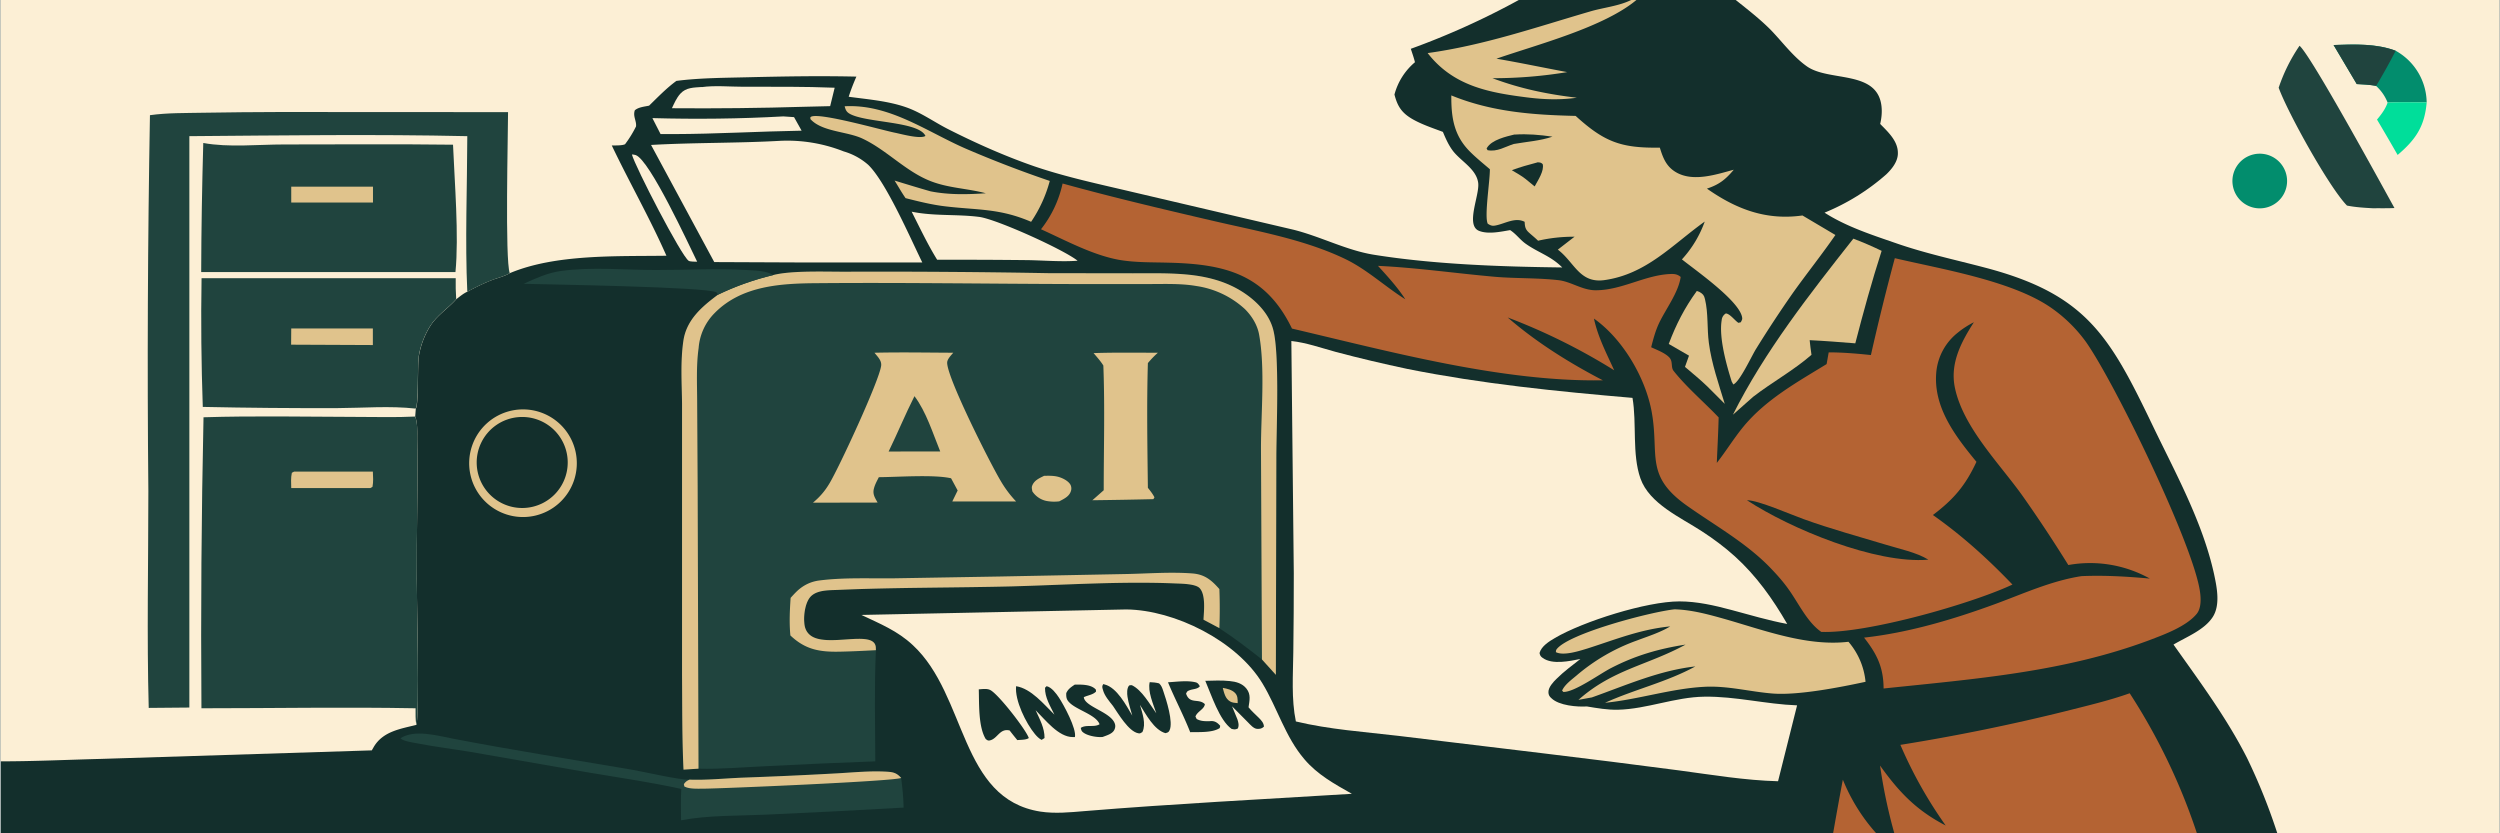 <svg xmlns="http://www.w3.org/2000/svg" width="900" height="300" style="display:block" viewBox="0 0 2048 683"><path fill="#132F2C" d="M0 0h2048v683H0V0z"/><path fill="#FCEFD5" d="M0 0h1244.3a631.5 631.5 0 0 1-88.5 40c1.2 3.7 2.5 7.3 3.4 11a52 52 0 0 0-16.8 26.5c2.4 9.4 5.8 14.8 14.2 19.8 7.8 4.6 17 7.6 25.5 10.8 2.3 5.5 4.7 11 8.4 15.8 6.6 8.4 18.9 14.6 20.5 25.8 1.5 9.9-10.7 34.9.7 39.5 7.5 3 17.8.7 25.5-.6 5 3.2 8.1 7.9 12.8 11.2 10.3 7.3 20.6 10 29.9 19.4-50-.6-105.5-2.5-154.9-10.5-22.3-3.7-43.5-15-65.7-20.5l-131-30.7c-27-6.4-54.6-12.2-80.8-21.1-24.3-8.4-48.1-19-71-30.6-11.6-5.9-22.4-13.8-34.7-18-14.8-5.1-31.3-6.4-46.7-8.5 1.8-5.7 3.9-11 6.3-16.5-29.4-.7-58.6-.2-88 .5-19.7.5-40 .5-59.5 3-8.1 5.9-15.2 13.3-22.4 20.3-3.8.8-8.7 1.2-11.7 3.8-1.7 5 1.5 8.6 1 13.2a91.8 91.8 0 0 1-9 14.6c-2.4 1.2-8.2 1-10.9 1 14.5 30.4 31.3 59.7 44.8 90.4-40.5.6-90.9-1.5-128.4 14.3-4.3 2.6-9.8 3.8-14.5 5.6-7 2.7-13.7 6-20.3 9.6-3.3 1.5-6.1 3.9-9 6.1-6.8 7.7-15.9 13.3-21.4 22.1-4.6 7.3-7.9 16-9.3 24.6-1.2 7 0 39.8-2.5 43l-.5 6.5c2.2 5.6 1.6 13.9 1.7 19.9.6 37.7-.6 75.5-.4 113.3 0 16.6 2.3 110.7-.3 119.5-13.2 3.3-27.2 5.3-34.8 17.8l-1.6 2.8-.2.3L82 622c-27.4.7-54.6 2-82 2V0z"/><path fill="#20443E" d="M166.3 342c42-1.3 84.1-.4 126-.3 15.8 0 31.8.5 47.5-.3 2.2 5.6 1.6 13.9 1.7 19.9.6 37.7-.6 75.5-.4 113.3 0 16.6 2.3 110.7-.3 119.5-1-4.1-.6-9.3-.7-13.6-58.5-1.1-117 0-175.5 0-.6-79.5 0-159 1.7-238.5z"/><path fill="#E0C38C" d="M240.6 386.5h64.5c.2 4.2.5 8.3-.3 12.5l-1.7 1h-64.9c-.1-4.2-.4-8.3.5-12.5l1.9-1z"/><path fill="#20443E" d="M122.4 94.4c14.4-2 29-1.7 43.6-2 20.9-.3 41.8-.6 62.7-.6l187.2.1c0 17.7-2.6 121.2 1.4 132-4.3 2.6-9.8 3.8-14.5 5.6-7 2.7-13.7 6-20.3 9.6-1.9-40.8-.1-86.3 0-127.5-75.9-1.7-151.9-.6-227.8 0v468.3l-33.3.3c-1.6-59.1-.3-118.5-.3-177.7-1-102.7-.5-205.4 1.3-308.1z"/><path fill="#20443E" d="M164.8 228H373c-.1 5.8 0 11.5.4 17.2-6.8 7.7-15.9 13.3-21.4 22.1-4.6 7.3-7.9 16-9.3 24.6-1.2 7 0 39.8-2.5 43-20.8-2.4-43.6-.5-64.6-.4-36.6.1-73.2-.2-109.9-1-1.2-35.1-1.6-70.3-1-105.4z"/><path fill="#E0C38C" d="M238.2 269.2h66.9v13.6l-67-.3.1-13.3z"/><path fill="#20443E" d="M166.2 117.2c20.7 3.8 44.9 1.2 66 1.2 46.1 0 92.4-.4 138.6.2 1.3 31 4.9 74.6 2 104.4H164.4c.1-35.3.7-70.5 1.7-105.8z"/><path fill="#E0C38C" d="M238.2 153h67V166h-67V153z"/><path fill="#FCEFD5" d="M1422.1 0H2048v683h-182a484 484 0 0 0-24.7-61.5c-16.7-33-39-63-60.4-93.2 10.6-6.3 25.2-11.9 32.1-22.5 6.4-9.8 3.5-24.2 1.2-35-9.4-43-31.7-83.1-50.6-122.5-35.3-73.5-54.6-107.2-137-128.9-24.6-6.5-49.6-11.8-73.8-20.3-19.7-6.8-40.3-13.5-57.9-24.8a179 179 0 0 0 50.6-31.4c4.6-4.4 9.5-10.5 9.5-17.2.2-10-8-17.5-14.5-24.1 1.1-4.8 1.6-9.4 1.1-14.3-3.2-30.3-43.1-20-61.3-33-11.3-8-20-20-29.7-30-8.8-8.8-18.7-16.5-28.5-24.3z"/><path fill="#20443E" d="M1884.2 37.5c9.6 8.2 67.5 114.4 77.8 133-5.8.3-11.7.1-17.6.2-7.2-.4-14.2-.8-21.3-2.2-14.7-15-48.7-76.4-56-96.6a139.8 139.8 0 0 1 17.1-34.4z"/><path fill="#028D6D" d="M1912.2 36.9c16.8-.6 34.9-1.3 50.8 4.7a49.2 49.2 0 0 1 25.4 42.3c-10.6 0-21.4-.4-32 .2a36 36 0 0 0-9.5-13.7c-5.2-1-10.5-1.2-15.8-1.5l-19-32z"/><path fill="#20443E" d="M1912.2 36.9c16.8-.6 34.9-1.3 50.8 4.7-5 9.8-10.4 19.4-16 28.8-5.3-1-10.6-1.2-15.9-1.5l-19-32z"/><path fill="#028D6D" d="M1846.3 126.6a22.4 22.4 0 1 1 7 44.1 22.4 22.4 0 0 1-7-44.1z"/><path fill="#00DE9A" d="M1988.4 84c-1.7 19.7-9 30.4-23.8 43a2291 2291 0 0 0-16.9-29c3.6-4.3 6.8-8.5 8.7-13.9 10.6-.6 21.4-.2 32-.2z"/><path fill="#B46333" d="M1557 610.5a1632 1632 0 0 0 135-27.5c17.7-4.5 35.8-8.7 53-14.8a496.8 496.8 0 0 1 55.1 114.8h-248a431.9 431.9 0 0 1-11.7-55.5c15.6 21.7 29.5 36.5 53.8 49.1a358.6 358.6 0 0 1-37.1-66z"/><path fill="#E0C38C" d="M1336.4 0h4.3c-26.8 22.4-81.2 36.5-114.7 48.1 19.3 3.3 38.6 7.4 58 11a372.6 372.6 0 0 1-61.3 5c23 8.6 44.8 13.1 69.2 16-13.6 1.9-26.7 1.5-40.3-.2-32-4-61-9.4-82-36.4 46.2-6.4 88.3-21 132.8-34 11-3.3 23.6-4.4 34-9.5z"/><path fill="#B46333" d="M1509.9 639a150 150 0 0 0 27.4 44h-35.4c2.6-14.7 5.2-29.3 8-44z"/><path fill="#20443E" d="M633 225.5c15.2-4 44.3-2.7 60.5-2.8 55.1-.2 110.3.2 165.4 1.2l69.1.1c15.4 0 30.8-.4 46.2 1.2 14.2 1.5 28.3 5 40.8 12.3 12.2 7.1 24.3 18.4 28 32.6 5.3 19.6 2.7 79.6 2.6 103.5l-.4 179.5-11.4-12.6c-11.4-9-22.7-17.7-34.9-25.6l-13-7c.3-7 2-20.6-3.3-26-3.5-3.4-14.5-3.5-19.4-3.7-44.5-1.9-90 1.2-134.6 2.4-47.6 1.2-95.4.8-142.9 2.9-7 .3-16.9 0-22 5.7-4.2 4.7-5.6 14.8-5 21 .2 4 1.5 7.6 4.6 10.2 13.2 11.2 52.6-5 54 10l.1 2.5c-1.4 30.2-.6 60.8-.5 91.1-30 1.1-60.2 2.4-90.2 4-18 .8-36.5 2.5-54.6 2l-12.3.7c-1.2-25.8-1-51.9-1.2-77.7V330.8c-.2-17-1.4-34.7 1.1-51.5 2.5-17.2 15.2-28 28.4-37.8 14.5-7 29.3-12.2 45-16z"/><path fill="#E0C38C" d="M633 225.5c15.2-4 44.3-2.7 60.5-2.8 55.1-.2 110.3.2 165.4 1.2l69.1.1c15.4 0 30.8-.4 46.2 1.2 14.2 1.5 28.3 5 40.8 12.3 12.2 7.1 24.3 18.4 28 32.6 5.3 19.6 2.7 79.6 2.6 103.5l-.4 179.5-11.4-12.6-.8-173.1c0-28.6 3.5-65.3-1.5-93-1.4-8-5.9-15.3-11.6-21a74.8 74.8 0 0 0-40-19c-13.3-2.3-27.7-1.5-41.3-1.6h-62c-69.1-.2-138.2-1.3-207.3-.7-29.6.2-61.8 1.9-84 24.4a45.5 45.5 0 0 0-13.2 28.7c-2.1 14.8-1.2 30.3-1.2 45.2l.4 68L572 630l-12.3.8c-1.2-25.8-1-51.9-1.2-77.7V330.8c-.2-17-1.4-34.7 1.1-51.5 2.5-17.2 15.2-28 28.4-37.8 14.5-7 29.3-12.2 45-16z"/><path fill="#E0C38C" d="M647.5 490c2-2.2 4-4.4 6.2-6.4 5-4.3 10.5-6.9 17-7.8 20-2.6 40.7-1.6 60.7-1.8l87.8-1.5 101.8-2c18.5-.3 37.5-1.9 55.9-.5 10 .8 15.6 5.5 22 12.8a414 414 0 0 1 0 32l-13-6.9c.3-7 2-20.6-3.3-26-3.5-3.4-14.5-3.5-19.4-3.7-44.5-1.9-90 1.2-134.6 2.4-47.6 1.2-95.4.8-142.9 2.9-7 .3-16.9 0-22 5.7-4.2 4.7-5.6 14.8-5 21 .2 4 1.5 7.6 4.6 10.2 13.2 11.2 52.6-5 54 10l.1 2.5c-9.7.5-19.4 1-29.1 1.2-16.7.4-28.6-1.5-41-13.3-1-10.3-.5-20.6.2-30.8zM716.3 289.1c21.5-.5 43-.1 64.5 0-1.7 2-5 5.3-5 8.1-.2 12.4 35.5 83 43.9 97a91 91 0 0 0 12.6 16.8H780l4.4-9L779 392c-14-3.2-43.6-1-59.2-.9-1.5 3-3.2 6-4 9.2-1.3 4.7.8 7.7 3 11.6l-53 .1c5.6-4.7 9.7-9.4 13.4-15.6 7.8-12.8 41-84.4 42.5-96.7.5-4.3-3-7.4-5.4-10.5z"/><path fill="#20443E" d="M749 324.7c9.6 12.7 15.1 30.6 21.1 45.3h-22l-20.3.1c7.3-15 13.7-30.5 21.2-45.4z"/><path fill="#E0C38C" d="M895.8 289.4c17.6-.6 35.2-.3 52.7-.3a76 76 0 0 0-8.2 8.5c-1 34-.4 68.2 0 102.2 2 2.5 3.9 4.9 5.4 7.8l-.9 1.5c-16.6.4-33.4.7-50 .9l9.3-8.2c0-34 1-68.3-.3-102.2-2.2-3.6-5.3-7-8-10.2zM855 390c3.4-.1 7.5-.2 11 .6 3.6.8 8.8 3.2 10.8 6.6.8 1.5 1 3.4.5 5-1.3 4.7-5.7 6.6-9.6 8.7a34 34 0 0 1-10.9-.4 18.3 18.3 0 0 1-11.2-7.8c-.2-1.5-.7-3-.2-4.4 1.6-4.5 5.6-6.2 9.6-8.2z"/><path fill="#B46333" d="M870.4 150.4c40.5 11.2 81.2 20.8 122 30.3 36.6 8.6 76.4 15.4 110.3 31.9 17.4 8.5 32.2 22.4 48.6 32.7-6.4-9.9-14.5-18.7-22.4-27.4 32 1.5 64.3 6.2 96.3 9 17 1.4 34.4.8 51.4 2.7 10.8 1.2 19.7 8.4 31 8.3 21-.1 40-12.3 60.4-13.3 3.4-.2 6.3 0 9 2.4-1.9 13-12.3 26.3-17.9 38.2-2.9 6.3-4.6 12.8-6.3 19.4 4.7 2.2 11.3 4.6 14.8 8.3 3.3 3.4 1.1 8 3.6 11.1 10.7 13.5 25 25.6 36.9 38.1-.3 12.4-1 24.9-1.5 37.3 7.6-9.7 14-20.2 21.8-29.7 18.4-22.3 43.9-36.4 68.2-51.3l1.7-9.6c11.5 0 23.2 1 34.6 2.2 6-26.6 12.5-53 19.6-79.4 39 9.2 99.2 18.9 130.7 42.5a119 119 0 0 1 26 26.2c24 34.2 88 166.2 93.4 204.6.8 5.4 1.1 13.4-2.5 18-8.5 10.5-26.4 17-39 21.8-70.3 26.3-143.8 31.8-217.8 39.6-.1-17.5-5.5-28.3-16-41.7 36.5-4 73.7-15.1 108.2-27.8 23-8.5 45.5-18.8 70-22.6 19-.8 37 .3 56 2a100.5 100.5 0 0 0-66.8-11.1c-11.8-19-24.2-37.8-37.1-56.1-18.8-26.6-48.8-56.2-55.8-88.9-4.3-20.1 5-37.6 15.5-54-4.5 2.3-9.1 5.2-13 8.4a46.7 46.7 0 0 0-17.8 32.4c-2.7 28.9 15.7 52.7 32.9 73.6-9 19.4-18.6 30.7-35.7 43.6 24 16.9 45 35.9 65.2 57-33.1 15.6-119.4 40.3-156.7 38.8-11.6-8.1-18.5-23.4-26.7-34.8-4.5-6.4-9.8-12.3-15.3-18-19.8-20.4-45.3-34.5-68.3-50.8-34.3-24.4-22.5-41.2-28.5-75.8-4.9-28.5-23.8-60.7-47.5-77.4 3.2 15 10.3 28.5 16.6 42.4a500.6 500.6 0 0 0-87.3-43.3c23.6 20.4 50.3 37.1 78 51.5-82.8 1.4-174.6-23.6-254.8-42.4-21.6-44.7-55-52.9-101-54-13.6-.4-27.6 0-41.1-2.4-21.6-4-43.7-16-63.6-25a92.2 92.2 0 0 0 17.7-37.5z"/><path fill="#132F2C" d="M1431.3 410c8.9-.2 36.6 12 46.5 15.5 22.1 8 45 14.2 67.5 21 11 3.4 24.9 6.2 34.7 12.2-43.2 3.7-112.9-25.3-148.7-48.7z"/><path fill="#FCEFD5" d="M1058 279.5c12 1.3 24.5 5.7 36.2 8.9 19.5 5.2 39.1 9.8 58.9 14 60.8 12.2 122.6 18.4 184.4 23.7 3.6 21.1-.5 46 6.5 66 7.3 20.8 33 32 50.3 43.3 9.4 6.1 18.7 13 27 20.5 17.6 15.9 31.2 35 43 55.5-15.5-2.9-30.5-7.4-45.8-11.5-13.8-3.7-28.2-7-42.6-7-26.8 0-78.8 16.4-102 30-4.6 2.7-11.1 6.7-12.6 12.3.5 2.1.8 2.8 2.7 4.1 8 5.7 22 2.5 30.8.8-6.6 5.2-13.6 10.3-19.5 16.2-2.7 2.6-6.8 7-6.7 11 0 2.1.8 3.6 2.5 5 6.2 6 21 7.2 29 6.7 8.5 1.4 17 2.9 25.5 2.7 23.9-.6 46.7-10.4 70.8-10.7 25.4-.4 50.6 6.2 76 7.1l-15.6 62.2c-27.2-.7-54.3-5.3-81.3-8.9-37-4.9-74.1-9.5-111.3-14l-118.6-14.3c-28-3.3-56.5-5.2-84-11.8-3.8-18.5-2.3-38-2.1-56.8.3-21.5.4-43 .4-64.4l-2-190.6zM922.6 499.5c39.7.4 90.6 25.8 111.6 60.6 12.3 20.3 18.7 43.9 34.4 62.2 10.7 12.6 24.7 20.3 38.9 28.3-73 4.5-146.4 8.2-219.3 14.2-11.8 1-24 2.2-35.9.4-66.6-10.4-60-95-104.6-136.4-12.6-11.8-27-17.6-42.2-24.8l217.1-4.5z"/><path fill="#132F2C" d="M941.8 559.1c2.7.1 5 .3 7.7 1 1.9 1.7 2.6 3.8 3.4 6.2 2.4 7 8.5 25.8 5.1 32.4-.8 1.7-1.7 1.7-3.3 2.2-9.3-2.6-16-15.5-20.9-23.2 2 6.9 5.2 15.6 2 22.3-1.3.7-1.8 1.4-3.3 1-8-1.4-16.5-16.2-20.8-22.4-3-3.8-7-8.4-8.2-13.1-.6-2.2-1-2.8.2-4.8l1.2.3c10.1 2.6 17.7 17.2 22.6 25.5-1.4-5-3.1-10.2-3.9-15.4-.4-2.7-.6-6.9 1.2-9.1.4-.5 1.7-.4 2.4-.4 8.3 4 14.7 15.7 20 23-2.4-7.3-7.2-18-5.4-25.5zM863.7 585.7c-3.4-7-7.9-14.1-7.7-22l1.3-1.3c4 .8 7.9 6 10 9.2 4 6 14.7 25.7 13.2 32.5h-1.7c-11.7.1-22.7-14.3-30.5-22 3.3 7.3 7.4 14.6 7.3 22.8l-2.4 1.5c-2.1-1-4-3-5.5-4.8-7.3-8.8-16.6-27.6-15.4-39.2 12.4 2 22.7 14.8 31.4 23.3zM987.4 558c6.5-.2 13.5-.5 20 .2 5.2.5 10.3 1.9 13.7 6.2 3.8 4.8 2.5 9.7 1.7 15.3 2.5 3.1 5.6 5.8 8.4 8.6 2 2 4.2 4.3 4.2 7.3-1.9 1.6-2.9 1.8-5.4 1.8-3-.1-5.7-3.4-7.7-5.4l-13-13.1 4.4 10.7c.8 2.5 1.5 5 .3 7.5-2.3 1-2.7.8-5.1.3-10-7.1-16.6-28-21.5-39.3z"/><path fill="#E0C38C" d="M1001.8 563.8c3.3.6 7.3 1.5 9.8 4 2.4 2.3 2.3 5.3 2.3 8.5-2-.2-4.5-.3-6.2-1.4-4-2.3-4.9-7-6-11z"/><path fill="#132F2C" d="M801.7 565c2.8-.2 6.7-.8 9.3.5 6.5 3 29.6 32.8 31.7 39.4-2.1 1.6-6.7 1.4-9.4 1.7a289 289 0 0 1-6.3-7.9c-8.3-2-9.9 7-16.5 8.2-1.5.2-2-.4-3.1-1.2-6.2-10.2-5.3-29.1-5.7-40.7zM880.3 561.1c5.4 0 12.9-.3 17 3.7.6.5.4 1.2.5 2-2.6 2.7-6.7 3-10 4.6.6 7.8 21.7 12 25.3 21.4.7 1.8.6 3.4-.2 5.2-1.6 3.5-6.3 4.7-9.6 6-4.3.5-11.7-.8-15.3-3.2-2-1.3-2.2-2-2.7-4.2 4.3-3 11-.2 15.4-3-2.8-7.8-18.9-11.7-24.8-17.9-2.4-2.4-2.6-4.4-2.5-7.6 1.5-3.4 4-5 7-7zM956.8 559.2c7-.4 15.3-1.6 22.1-.1 2.3.4 2.8 1.5 4 3.3-1.8 2.5-5.5 2.2-8.3 3.3-1.9.7-2.1.9-3 2.8 3 9 10.3 3.6 15.4 8.6-.4 4.2-6.3 6-7.7 10.2l1 2c3.4 1.8 6.3 1.8 10 1.8.9 0 1.8-.2 2.7-.1 2.9.2 4.8 1.8 6.6 3.9l-.4 1.8c-6 4-17.1 3.2-24.2 3.4-5.5-14-12.5-27.1-18.2-40.9z"/><path fill="#E0C38C" d="M1189 78.2c33 13.5 66.7 16 101.9 16.8 23.5 21.4 37.3 26.5 69 26 2.6 8.5 5.3 15.6 13.5 20.3 14 8 32.7 1.7 47.1-2.2-6.7 8-12 12.2-22 15.5 24 16.8 48.4 26.2 78.3 22l27 16c-11 15.9-23.2 31.2-34.5 47a977 977 0 0 0-30.5 46.3c-3.7 5.9-13.4 27.1-18.7 29.2l-1.3-2.4c-4.3-13.6-10.6-36.1-8.2-50.3a7 7 0 0 1 3.4-5.5c3.5.3 7.2 5.7 10.3 7.7l2-.5c.5-1.2 1.3-2.2 1.1-3.5-1.4-13.4-38-38.9-49.4-48a91.4 91.4 0 0 0 18.7-31c-26.6 19-47.8 43.2-82.4 48-20.3 2.7-24.4-14.7-38-25L1290 194c-10.3 0-19.9 1-29.9 3.3-2.4-2.4-5-4.4-7.5-6.7-3-2.7-3.3-4.9-3.5-8.8-7.8-4-16 1.5-23.8 3-2.8.6-4.1 0-6.4-1.4-3-5.7 1.8-35 1.7-44.7-5.5-4.7-11.2-9.3-16.3-14.4-13.3-13.3-15.4-28.1-15.3-46z"/><path fill="#132F2C" d="M1240.9 110.3c10.6-.7 20.5.2 31 1.7-9.8 3.4-21.5 4.2-31.7 6-7.3 2.3-13.5 6.6-21.5 5.1l-.8-1.5.3-.4c4-6.7 15.8-9.3 22.7-11zM1259.5 133c2.2.2 2.8 0 4.4 1.5 1.4 5.6-4 13.4-6.6 18.3l-7.3-6c-3.5-2.8-7.6-5-11.4-7.3 6.8-2.6 13.9-4.5 21-6.4z"/><path fill="#FCEFD5" d="M639.3 115.4a126 126 0 0 1 51.7 8.7 52.6 52.6 0 0 1 20.1 11c14.6 14.1 34.5 60 44.3 80H652.9l-68-.3-51.8-96c35.3-2 70.8-1.4 106.2-3.4z"/><path fill="#E0C38C" d="M1372 499.4c14.1.4 27.8 4.2 41.3 8 32.2 9.2 67.3 22.6 101.2 18.6a58.7 58.7 0 0 1 14 32.8c-20.8 4.5-55.5 11.3-76.3 9.6-18.7-1.5-36.8-6.5-55.7-5.5-27.2 1.4-54.2 10.4-81.5 13.1 24.2-11 50.7-17 74-29.8-29.7 3.3-56.9 15.5-84.8 25.4l-11 2c28.3-25.1 56.5-28.2 87.8-45.3-22 3.4-41.3 9-61 19.2-8.9 4.5-30.2 20-39.2 19.6l-1-1.1c2.1-4.9 8-9.1 12-12.5A158 158 0 0 1 1341 525c9.2-3.5 19-6.5 27.4-11.6-24.4 2.4-44.4 10.6-67.5 18-6.6 2-19.8 6.4-26.2 3.1.1-1.1 0-1.6.8-2.6 10.5-13 77.3-30.5 96.5-32.5z"/><path fill="#20443E" d="M557.9 646.6c-25.7-5.6-51.5-9.3-77.4-13.7l-95.1-16.6c-14.5-2.4-29.3-4.2-43.7-7-3.4-.7-11.7-1.7-14-4.2 11.4-7.6 30.5-2.1 43 .3 48.8 9.4 98 17.1 147 25.5 10 1.7 38.8 8.5 46.9 8.1 14 .5 28.5-1 42.6-1.6 25.1-.9 50.2-2 75.4-3.4 14.5-.7 29.5-2.4 44-1.5 5.2.3 7.9 1.1 11.5 5.1 1 8 1.9 16.2 2 24.3-37.8 2.2-75.5 4.1-113.2 5.8-22.6 1-47 .4-69.2 4.6-.1-8.6-.3-17.1.2-25.7z"/><path fill="#E0C38C" d="M564.6 639c14 .5 28.5-1 42.6-1.6 25.1-.9 50.2-2 75.4-3.4 14.5-.7 29.5-2.4 44-1.5 5.2.3 7.9 1.1 11.5 5.1-5.4 2.7-146.5 8.7-162.1 8.8-4.4 0-9.9.3-14-1.1l-1.6-.7-.4-1.9c1.4-2 2.4-2.7 4.6-3.7zM691.8 87.1c36.8-2 67.4 20.9 99.4 34.8a931.8 931.8 0 0 0 68.7 26.4 110.6 110.6 0 0 1-15.3 33.5c-26-11.2-43.8-9.5-70.5-12.7-11-1.3-21.7-4-32.4-6.7-3.2-4.6-6-9.6-9-14.4 9.8 3 19.6 6 29.4 8.8 15 3 30.2 2.6 45.4 1.6-15.1-4-30.7-4.2-45.4-10-20.4-8-35.9-25.5-55.7-34.8-12.7-6-33.2-5.5-42.7-16V96l.4-.2c5.8-4.1 58.1 10.8 69 13 5 1 20.7 5.4 24.9 2.6-5.6-12.2-49.8-10.6-62.5-18.4-2.4-1.5-3-3.2-3.7-5.8zM419 336.5a44 44 0 1 1 18.3 86.3 44 44 0 0 1-18.3-86.3z"/><path fill="#132F2C" d="M424.2 341.9a37.3 37.3 0 1 1 5.3 74.4 37.3 37.3 0 0 1-5.3-74.4z"/><path fill="#E0C38C" d="M1518.5 195.6c8 3 15.5 6.3 23.2 10-8.1 25.1-15 50.3-21.6 75.8-12.5-1-25-2-37.4-2.6.3 4 1 8 1.5 12-14.5 12.7-32.4 22.5-47.8 34.4l-16.6 14.7c25.9-51.8 63-99 98.7-144.3z"/><path fill="#FCEFD5" d="M746.7 173.5c18.5 3.8 37 1.9 55.5 4.3 14.4 2 69.2 26.8 80.5 35.9-13.4 1-27.7-.3-41.3-.5a5446 5446 0 0 0-73.8-.3c-7.8-12.6-14.2-26.2-20.9-39.4z"/><path fill="#20443E" d="M428.7 232.6c9.8-4.5 19.7-9 30.5-10.5 25.5-3.5 52.1-.8 77.8-.8 24.5.1 49.4-1.5 73.9 0 6.2.4 17.2.4 22.2 4.2-15.7 3.8-30.5 9-45 16l-1.4-1.9c-7.7-4.5-141.4-6.5-158-7z"/><path fill="#FCEFD5" d="M574.6 71.4c10.6-1.5 23.4-.3 34-.3 25 0 50-.2 75 .8L679.9 87l-20.7.5c-36.3 1.1-72.7 1.5-109 1.2 1.9-4 3.8-8.5 6.9-11.9 4.7-5.2 11-5 17.5-5.5z"/><path fill="#E0C38C" d="m1390.3 238.5 2.1.8c2.8 1.6 3.8 2.7 4.5 5.9 2.8 11.6 1.6 24.2 3.2 36 2.2 16.8 8.1 33.6 13 49.8l-14.3-14.3c-5.8-5.6-12.1-10.7-18.3-16l3.3-9.2-16.6-9.6c6-16 13-29.6 23-43.4z"/><path fill="#FCEFD5" d="m641.5 95.4 8.8.6 6.2 11.1c-35 .6-70 2.7-105 2.8h-10.6l-6.7-13.1c35.8 1 71.6.6 107.3-1.4zM517.4 126.6c1 0 2.1.2 3.1.5 11.6 3.9 43.9 74.3 50.4 87.4-1.4 0-5.7 0-6.9-.7-6-3.7-44-77.3-46.6-87.2z"/></svg>